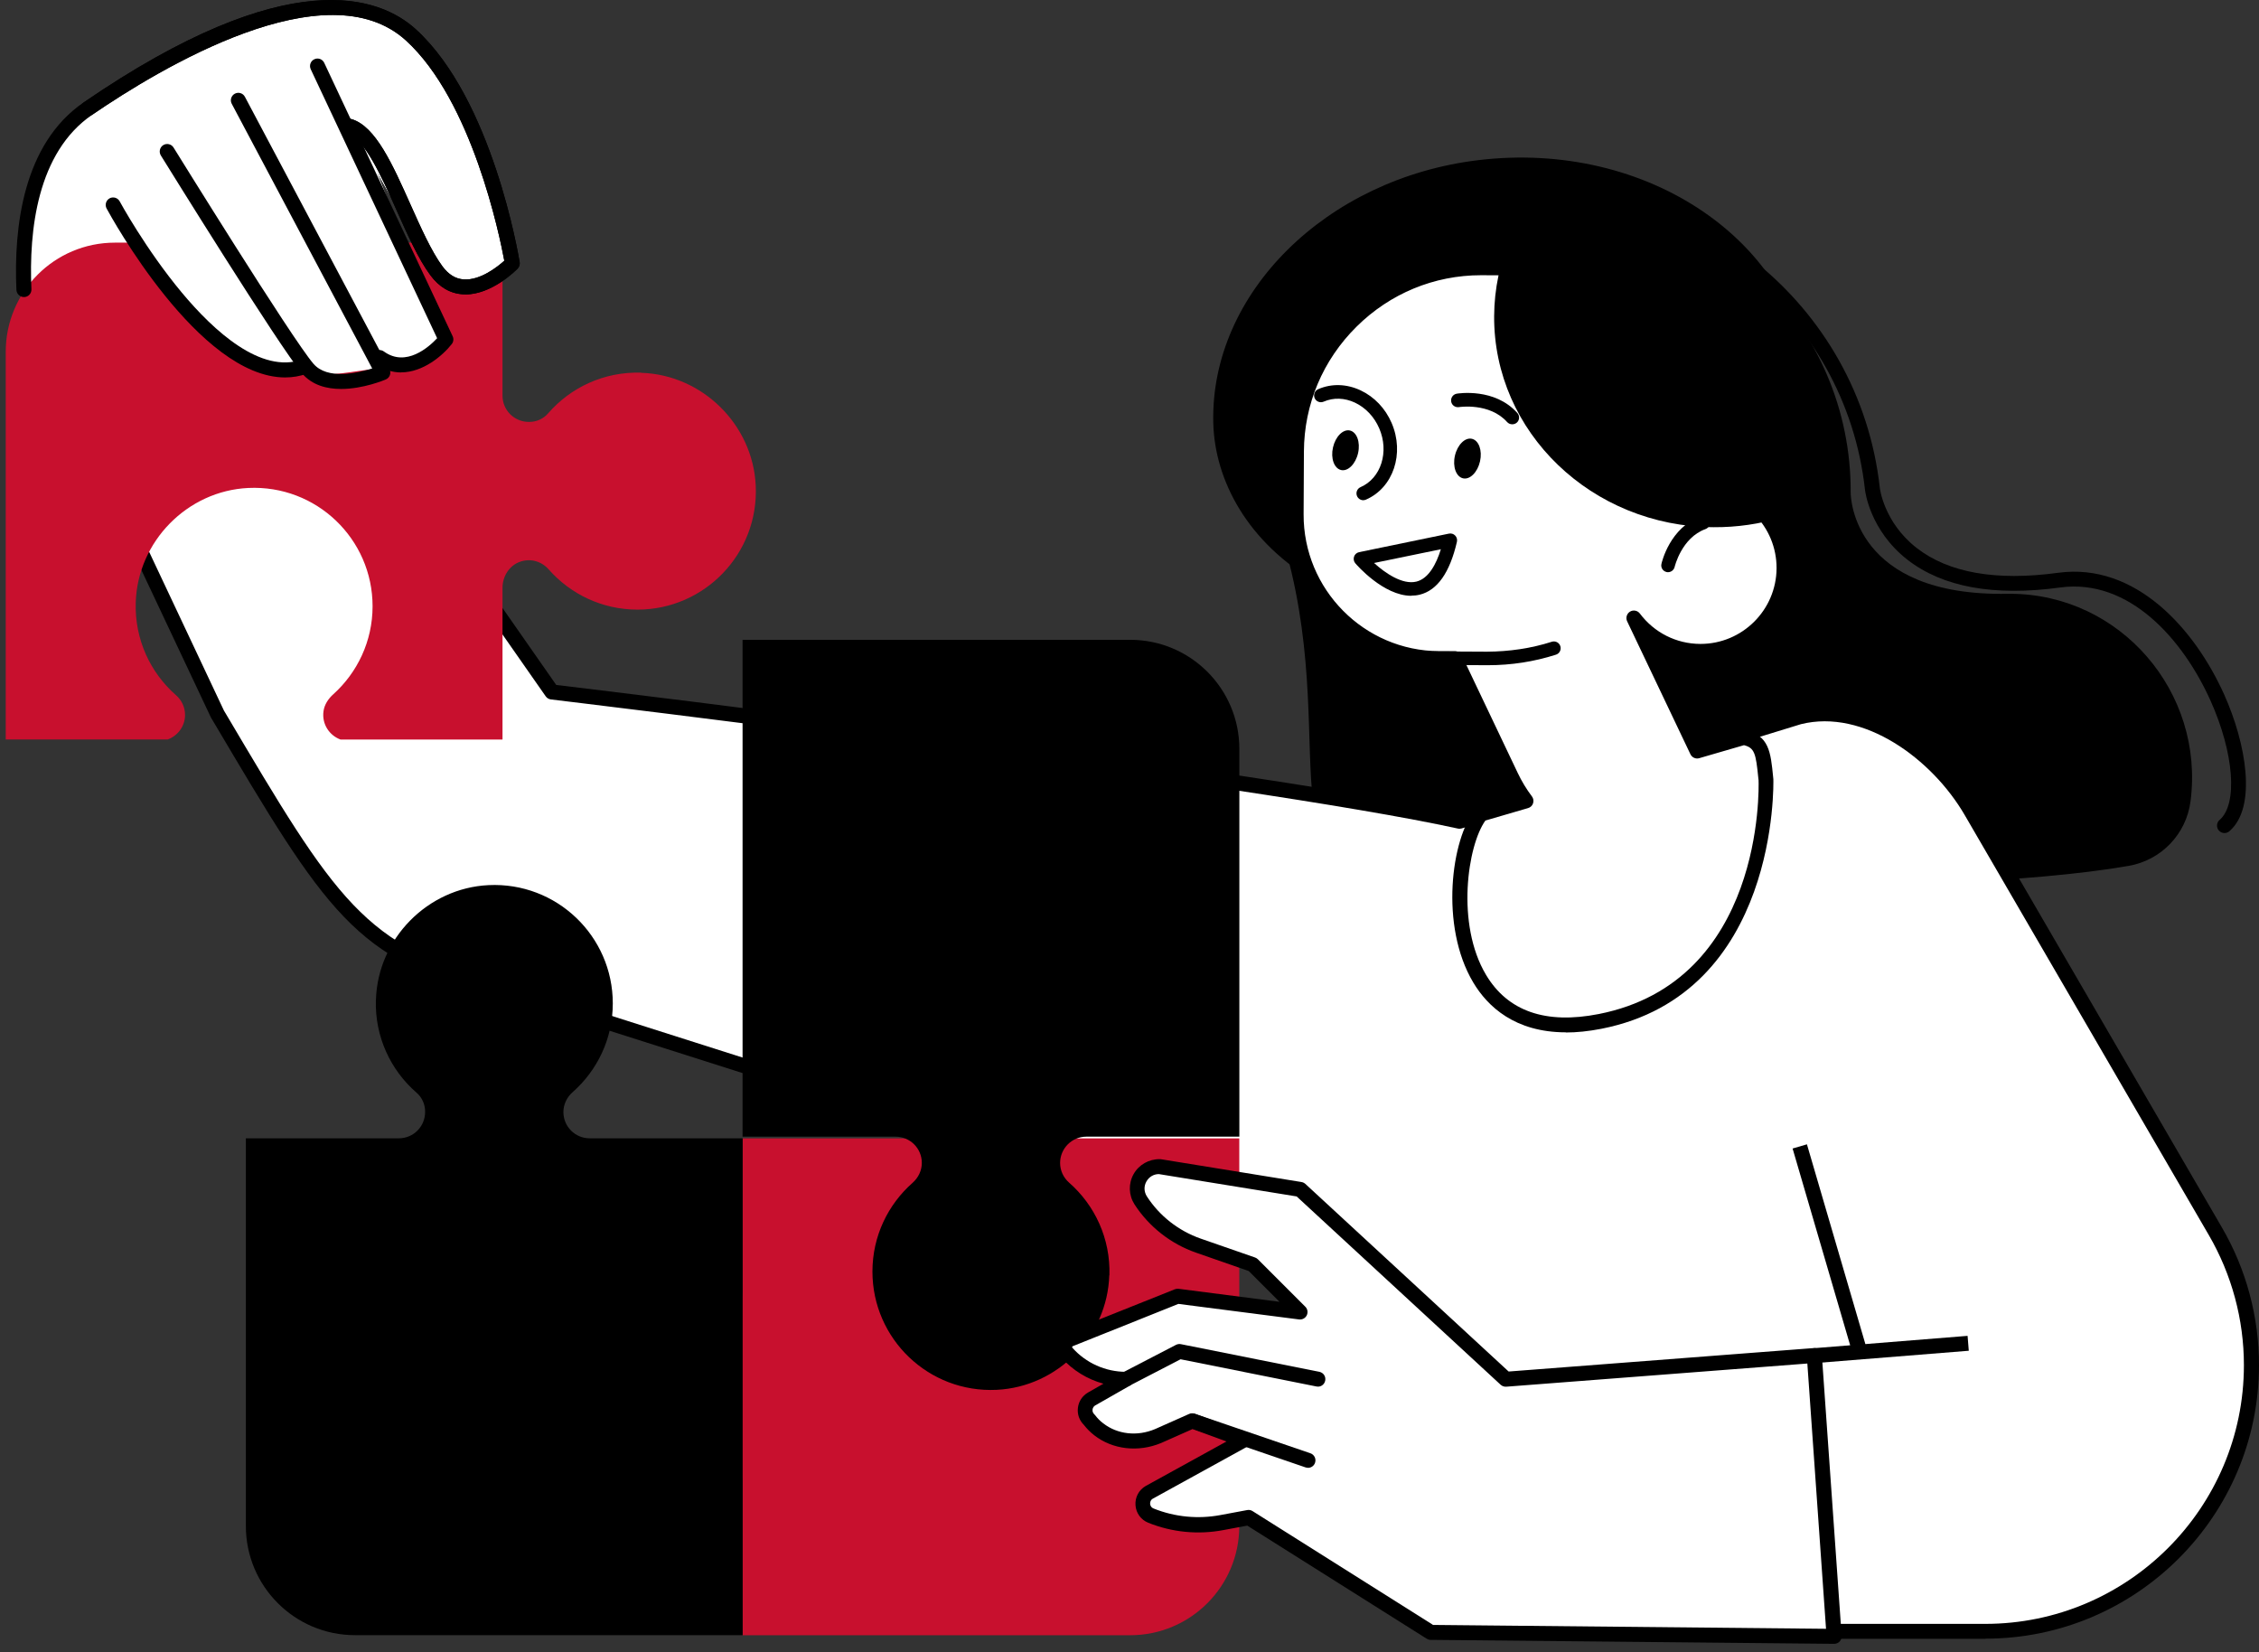 <svg width="201" height="147" viewBox="0 0 201 147" fill="none" xmlns="http://www.w3.org/2000/svg">
<rect x="0" y="0" width="201" height="147" fill="#333333" stroke="none"/>
<path d="M160.979 34.192C159.902 21.547 146.6 12.433 131.535 14.248C118 15.876 107.675 26.094 107.955 37.615C108.074 42.721 111.013 48.305 117.202 51.842C124.209 54.136 129.095 54.169 138.103 53.338C151.546 52.108 161.006 34.531 160.979 34.192Z" fill="black"/>
<path d="M18.02 28.62L14.331 25.735L7.736 28.242C5.735 29.658 5.143 30.369 3.887 32.27L2.923 33.141C2.923 33.141 -0.474 15.79 7.823 9.654C16.119 3.518 30.499 -3.257 36.562 3.105C42.632 9.461 45.583 23.428 45.583 23.428C45.583 23.428 40.949 27.956 38.47 23.807C35.072 18.117 33.497 15.218 33.497 15.218L39.427 30.416C39.427 30.416 36.495 32.556 33.165 32.849C29.834 33.141 24.968 35.056 18.027 28.62H18.02Z" fill="white"/>
<path d="M194.904 71.314C196.18 61.588 188.675 52.853 178.869 52.826C178.796 52.826 178.73 52.826 178.67 52.826C164.961 53.099 164.669 44.316 164.669 43.844C164.749 28.926 152.423 16.827 137.372 17.332C123.844 17.784 106.353 29.831 111.944 42.156C120.739 61.562 111.91 76.965 122.514 77.922C131.223 78.707 172.148 80.05 189.413 77.031C192.298 76.526 194.525 74.213 194.904 71.308V71.314Z" fill="black"/>
<path d="M197.118 109.547L175.392 72.172C172.347 66.94 165.958 62.306 160.088 63.775L129.873 73.062C111.219 68.974 49.106 61.568 49.106 61.568L23.166 24.426L3.415 29.731L19.33 63.503C29.349 80.428 31.994 84.996 44.174 87.808L114.536 110.205L129.567 144.396L160.521 145.134H176.629C189.712 145.134 200.309 134.53 200.309 121.453C200.309 117.272 199.205 113.17 197.104 109.553L197.118 109.547Z" fill="white"/>
<path d="M176.642 145.798H160.534L129.567 145.06C129.308 145.06 129.075 144.901 128.976 144.662L114.064 110.743L43.988 88.439C31.655 85.594 28.963 81.047 18.945 64.128L18.772 63.842L2.823 30.017C2.737 29.837 2.737 29.631 2.823 29.452C2.903 29.272 3.062 29.139 3.255 29.086L23.006 23.781C23.279 23.708 23.565 23.814 23.724 24.04L49.492 60.937C54.159 61.495 111.844 68.455 129.853 72.371L159.902 63.137C166.158 61.575 172.846 66.448 175.977 71.833L197.703 109.208C199.863 112.917 201 117.152 201 121.44C201 134.869 190.078 145.785 176.655 145.785L176.642 145.798ZM130.019 143.744L160.547 144.469H176.642C189.333 144.469 199.657 134.144 199.657 121.453C199.657 117.398 198.58 113.396 196.539 109.886L174.814 72.511C171.929 67.545 165.839 63.031 160.241 64.427L130.059 73.701C129.953 73.734 129.833 73.741 129.72 73.714C111.305 69.679 49.638 62.306 49.02 62.226C48.834 62.206 48.661 62.1 48.554 61.947L22.88 25.19L4.352 30.169L19.928 63.223L20.068 63.456C29.854 79.99 32.486 84.431 44.32 87.163L114.736 109.573C114.915 109.633 115.068 109.766 115.141 109.939L130.006 143.744H130.019Z" fill="black"/>
<path d="M53.74 133.912C57.051 134.011 60.022 132.589 62.017 130.289C62.436 129.803 63.047 129.531 63.686 129.531H63.725C65.022 129.531 66.066 130.574 66.066 131.864V145.479H100.555C105.92 145.479 110.268 141.131 110.268 135.766V101.277H66.066V114.892C66.066 116.181 65.022 117.225 63.732 117.225C63.054 117.225 62.416 116.919 61.964 116.407C60.036 114.22 57.217 112.831 54.066 112.831C48.076 112.831 43.25 117.83 43.542 123.886C43.801 129.311 48.309 133.739 53.733 133.905L53.74 133.912Z" fill="#C8102E"/>
<path d="M98.714 113.462C98.814 110.172 97.404 107.213 95.124 105.212C94.619 104.767 94.326 104.135 94.326 103.464C94.326 102.174 95.37 101.124 96.66 101.124H110.275V66.634C110.275 61.269 105.927 56.921 100.562 56.921H66.072V101.124H79.687C80.977 101.124 82.021 102.167 82.021 103.457C82.021 104.135 81.715 104.773 81.203 105.226C79.016 107.153 77.627 109.972 77.627 113.123C77.627 119.113 82.626 123.94 88.682 123.647C94.107 123.388 98.534 118.881 98.701 113.456L98.714 113.462Z" fill="black"/>
<path d="M57.044 33.154C53.733 33.055 50.762 34.477 48.767 36.778C48.349 37.263 47.737 37.535 47.099 37.535H47.052C45.756 37.535 44.712 36.492 44.712 35.202V21.587H10.222C4.857 21.587 0.51 25.935 0.51 31.3V65.79H14.916C15.813 65.464 16.465 64.613 16.465 63.602C16.465 62.931 16.172 62.293 15.667 61.854C13.387 59.859 11.977 56.901 12.077 53.604C12.243 48.172 16.671 43.665 22.096 43.412C28.152 43.127 33.151 47.946 33.151 53.936C33.151 57.047 31.795 59.84 29.654 61.767C29.209 62.166 28.863 62.685 28.784 63.277C28.624 64.427 29.316 65.437 30.306 65.796H44.712V52.294C44.712 51.277 45.317 50.306 46.281 49.974C47.232 49.642 48.203 49.954 48.821 50.659C50.749 52.846 53.567 54.235 56.718 54.235C62.708 54.235 67.535 49.236 67.242 43.186C66.983 37.761 62.476 33.334 57.051 33.168L57.044 33.154Z" fill="#C8102E"/>
<path d="M33.444 88.938C33.344 92.249 34.767 95.22 37.067 97.215C37.552 97.633 37.825 98.245 37.825 98.883V98.93C37.825 100.226 36.781 101.27 35.491 101.27H21.876V135.76C21.876 141.125 26.224 145.473 31.589 145.473H66.079V101.27H52.464C51.174 101.27 50.13 100.226 50.13 98.936C50.13 98.258 50.436 97.62 50.948 97.168C53.135 95.24 54.525 92.421 54.525 89.27C54.525 83.281 49.525 78.454 43.469 78.746C38.044 79.006 33.617 83.513 33.45 88.938H33.444Z" fill="black"/>
<path d="M18.021 28.62L10.056 18.383C10.056 18.383 -0.474 15.79 7.823 9.654C16.119 3.518 30.499 -3.257 36.562 3.105C42.632 9.461 45.583 23.428 45.583 23.428C45.583 23.428 40.949 27.956 38.47 23.807C35.073 18.117 33.497 15.218 33.497 15.218L39.427 30.416C39.427 30.416 36.495 32.556 33.165 32.849C29.834 33.141 24.968 35.056 18.027 28.62H18.021Z" fill="white"/>
<path d="M41.428 26.188C41.342 26.188 41.262 26.188 41.175 26.181C40.039 26.108 39.068 25.536 38.29 24.479C37.213 23.023 36.242 20.843 35.298 18.728C33.962 15.737 32.453 12.346 30.911 11.874C30.559 11.768 30.359 11.396 30.472 11.043C30.578 10.691 30.951 10.492 31.303 10.604C33.424 11.249 34.926 14.62 36.522 18.19C37.439 20.238 38.383 22.358 39.367 23.695C39.912 24.426 40.53 24.811 41.268 24.858C42.744 24.958 44.287 23.721 44.872 23.196C44.466 21.009 42.013 8.976 36.123 3.604C29.049 -2.851 14.244 6.077 8.201 10.212C7.902 10.418 7.483 10.345 7.277 10.04C7.071 9.734 7.144 9.321 7.45 9.115C25.679 -3.376 33.796 -0.318 37.014 2.62C43.821 8.83 46.141 22.737 46.241 23.329C46.274 23.535 46.208 23.748 46.062 23.901C45.968 24 43.808 26.194 41.428 26.194V26.188Z" fill="black"/>
<path d="M35.691 33.135C34.933 33.135 34.142 32.908 33.37 32.343C33.071 32.124 33.012 31.712 33.224 31.413C33.444 31.114 33.856 31.054 34.155 31.267C36.13 32.702 38.177 30.861 38.895 30.09L27.647 6.157C27.494 5.825 27.633 5.426 27.966 5.273C28.298 5.113 28.697 5.259 28.85 5.592L40.278 29.917C40.384 30.143 40.351 30.416 40.198 30.608C39.367 31.665 37.625 33.128 35.691 33.128V33.135Z" fill="black"/>
<path d="M30.352 34.604C29.083 34.604 27.78 34.278 26.876 33.221C24.848 30.848 14.743 14.52 14.311 13.829C14.118 13.516 14.218 13.104 14.524 12.911C14.836 12.719 15.248 12.812 15.441 13.124C15.548 13.29 25.918 30.056 27.886 32.357C29.136 33.819 31.842 33.188 33.118 32.782L20.62 9.235C20.447 8.909 20.573 8.51 20.892 8.337C21.218 8.165 21.617 8.284 21.79 8.61L34.654 32.835C34.74 33.002 34.754 33.194 34.694 33.367C34.634 33.54 34.501 33.686 34.328 33.759C34.202 33.813 32.32 34.604 30.352 34.604Z" fill="black"/>
<path d="M25.373 33.58C17.701 33.58 9.844 19.214 9.485 18.549C9.312 18.223 9.431 17.824 9.75 17.645C10.07 17.472 10.475 17.592 10.648 17.911C10.668 17.951 12.975 22.192 16.186 26.041C19.044 29.465 23.226 33.281 26.889 31.985C27.235 31.865 27.614 32.044 27.74 32.39C27.866 32.736 27.68 33.115 27.334 33.241C26.683 33.474 26.025 33.58 25.366 33.58H25.373Z" fill="black"/>
<path d="M197.929 74.113C197.743 74.113 197.557 74.033 197.424 73.88C197.184 73.601 197.218 73.182 197.497 72.943C199.126 71.547 198.78 66.986 196.686 62.333C194.253 56.914 189.466 51.43 183.304 52.267C177.42 53.072 172.846 52.234 169.708 49.788C166.371 47.182 165.952 43.698 165.939 43.552C164.204 27.836 150.017 16.461 134.288 18.196C133.922 18.236 133.596 17.97 133.556 17.611C133.517 17.246 133.776 16.92 134.141 16.88C150.582 15.072 165.447 26.965 167.262 43.412C167.262 43.446 167.628 46.484 170.533 48.744C173.378 50.964 177.613 51.709 183.13 50.958C190.005 50.027 195.277 55.944 197.903 61.794C199.864 66.162 200.841 71.826 198.361 73.953C198.235 74.06 198.082 74.113 197.929 74.113Z" fill="black"/>
<path d="M131.874 23.814L144.239 23.881C148.607 23.907 152.157 27.497 152.131 31.858L152.097 37.788C152.091 39.623 151.838 41.398 151.379 43.093C155.468 43.133 158.765 46.471 158.739 50.559C158.719 54.661 155.375 57.971 151.266 57.952C148.853 57.938 146.726 56.775 145.376 54.987L151.007 66.813L155.155 65.603C156.851 65.969 156.904 67.059 157.136 69.379C157.136 69.379 157.808 87.828 142.378 90.866C127.752 93.744 128.683 76.167 131.781 72.411L135.776 71.248C135.271 70.576 134.819 69.838 134.447 69.047L129.474 58.596H128.051C121.018 58.55 115.294 52.766 115.334 45.733L115.36 40.155C115.407 31.12 122.839 23.767 131.874 23.814Z" fill="white"/>
<path d="M139.34 91.843C134.793 91.843 132.36 89.543 131.083 87.402C128.085 82.376 129.129 74.585 131.276 71.992C131.362 71.886 131.476 71.813 131.602 71.779L134.707 70.875C134.387 70.383 134.102 69.865 133.849 69.34L129.056 59.261H128.045C120.626 59.215 114.63 53.152 114.663 45.733L114.689 40.155C114.716 35.608 116.518 31.326 119.775 28.109C123.006 24.911 127.267 23.156 131.781 23.156H131.874L144.24 23.222C146.527 23.236 148.681 24.14 150.303 25.782C151.925 27.417 152.809 29.578 152.796 31.871L152.762 37.801C152.756 39.377 152.57 40.953 152.217 42.488C156.273 42.94 159.43 46.411 159.404 50.579C159.377 55.04 155.714 58.656 151.267 58.63C149.87 58.623 148.528 58.264 147.351 57.599L151.36 66.029L154.963 64.978C155.069 64.945 155.182 64.945 155.289 64.965C157.403 65.424 157.549 66.893 157.768 69.114L157.788 69.32C157.795 69.552 158.293 88.413 142.498 91.524C141.341 91.75 140.284 91.856 139.327 91.856L139.34 91.843ZM132.174 72.989C130.578 75.197 129.528 82.21 132.22 86.724C134.155 89.968 137.525 91.145 142.252 90.214C156.931 87.322 156.499 70.131 156.472 69.406L156.452 69.24C156.233 67.006 156.113 66.541 155.176 66.295L151.193 67.452C150.881 67.545 150.549 67.392 150.409 67.099L144.778 55.272C144.632 54.967 144.745 54.594 145.031 54.415C145.323 54.235 145.702 54.308 145.908 54.581C147.198 56.29 149.153 57.273 151.273 57.287H151.306C155.023 57.287 158.054 54.275 158.074 50.559C158.094 46.843 155.089 43.791 151.373 43.758C151.167 43.758 150.974 43.658 150.848 43.492C150.721 43.326 150.682 43.113 150.735 42.92C151.187 41.245 151.42 39.517 151.426 37.788L151.459 31.858C151.473 29.924 150.721 28.095 149.352 26.713C147.982 25.33 146.161 24.559 144.226 24.552L131.861 24.485C131.861 24.485 131.801 24.485 131.775 24.485C127.613 24.485 123.684 26.108 120.706 29.059C117.701 32.031 116.039 35.973 116.019 40.168L115.992 45.746C115.959 52.427 121.364 57.898 128.052 57.932H129.474C129.727 57.938 129.96 58.091 130.073 58.317L135.045 68.768C135.391 69.499 135.817 70.204 136.308 70.855C136.441 71.028 136.475 71.254 136.408 71.467C136.342 71.673 136.176 71.833 135.963 71.892L132.18 72.996L132.174 72.989Z" fill="black"/>
<path d="M132.406 59.181C132.373 59.181 132.333 59.181 132.3 59.181L122.275 59.128C121.942 59.128 121.67 58.856 121.676 58.523C121.676 58.191 121.949 57.925 122.281 57.925L132.307 57.978C134.274 57.965 136.215 57.692 138.077 57.094C138.396 56.994 138.735 57.167 138.835 57.486C138.935 57.805 138.762 58.144 138.443 58.244C136.495 58.869 134.46 59.181 132.399 59.181H132.406Z" fill="black"/>
<path d="M138.269 15.444C152.357 17.312 163.266 29.152 163.705 43.612C160.514 45.706 156.644 46.929 152.47 46.903C141.633 46.843 132.891 38.44 132.945 28.128C132.971 23.216 134.992 18.761 138.269 15.444Z" fill="black"/>
<path d="M148.421 50.905C148.375 50.905 148.335 50.905 148.288 50.891C147.962 50.818 147.756 50.499 147.83 50.173C147.856 50.041 148.574 46.929 151.346 45.932C151.659 45.819 152.005 45.985 152.118 46.298C152.231 46.61 152.065 46.956 151.752 47.069C149.618 47.84 149.013 50.413 149.006 50.433C148.94 50.712 148.694 50.905 148.415 50.905H148.421Z" fill="black"/>
<path d="M131.688 41.046C131.469 42.016 130.791 42.694 130.179 42.555C129.561 42.415 129.235 41.518 129.454 40.547C129.674 39.577 130.352 38.898 130.964 39.038C131.582 39.178 131.907 40.075 131.688 41.046Z" fill="black"/>
<path d="M120.839 40.308C120.619 41.278 119.941 41.956 119.329 41.817C118.711 41.677 118.385 40.78 118.605 39.809C118.824 38.838 119.502 38.16 120.114 38.3C120.725 38.44 121.058 39.337 120.839 40.308Z" fill="black"/>
<path d="M134.554 37.748C134.387 37.748 134.221 37.682 134.101 37.549C132.539 35.8 129.84 36.213 129.814 36.219C129.481 36.266 129.175 36.053 129.122 35.721C129.069 35.388 129.288 35.083 129.621 35.023C129.76 35.003 132.998 34.484 135.012 36.745C135.232 36.997 135.212 37.376 134.966 37.596C134.853 37.695 134.706 37.748 134.56 37.748H134.554Z" fill="black"/>
<path d="M125.572 53.005C123.092 53.005 120.699 50.24 120.593 50.114C120.453 49.954 120.413 49.728 120.48 49.522C120.546 49.316 120.719 49.17 120.931 49.123L128.922 47.474C129.128 47.434 129.335 47.494 129.474 47.641C129.62 47.787 129.68 48 129.634 48.199C129.002 50.938 127.892 52.52 126.323 52.906C126.077 52.966 125.825 52.992 125.579 52.992L125.572 53.005ZM122.261 50.087C123.238 50.978 124.787 52.048 126.03 51.742C127.121 51.47 127.799 50.173 128.204 48.864L122.261 50.087Z" fill="black"/>
<path d="M121.304 44.503C121.071 44.503 120.845 44.363 120.746 44.137C120.613 43.831 120.752 43.472 121.058 43.339C122.879 42.548 123.624 40.201 122.72 38.107C122.274 37.077 121.503 36.266 120.559 35.82C119.635 35.388 118.645 35.355 117.774 35.734C117.468 35.867 117.109 35.727 116.976 35.422C116.843 35.116 116.983 34.757 117.288 34.624C118.478 34.105 119.821 34.145 121.065 34.73C122.281 35.302 123.265 36.332 123.823 37.629C124.994 40.341 123.97 43.399 121.537 44.45C121.457 44.483 121.377 44.503 121.297 44.503H121.304Z" fill="black"/>
<path d="M133.975 122.703L115.673 105.811L103.168 103.783C101.606 103.75 100.635 105.478 101.486 106.788C102.696 108.663 104.504 110.079 106.612 110.81L111.452 112.492L115.673 116.713L104.764 115.304L95.197 119.127C94.712 119.319 94.566 119.938 94.911 120.323C96.248 121.826 98.169 122.69 100.183 122.69L97.118 124.438C96.44 124.831 96.334 125.768 96.906 126.3C97.152 126.625 97.437 126.905 97.75 127.157C99.239 128.314 101.267 128.487 103.008 127.762L106.06 126.406L110.7 128.101L102.237 132.762C101.4 133.247 101.493 134.477 102.384 134.836C104.385 135.64 106.578 135.853 108.699 135.454L111.086 135.009L127.274 145.213L163.166 145.566L161.404 120.582L133.955 122.697L133.975 122.703Z" fill="white"/>
<path d="M163.186 146.244L127.294 145.891C127.168 145.891 127.048 145.852 126.948 145.792L110.98 135.727L108.852 136.125C106.605 136.551 104.292 136.325 102.171 135.474C101.52 135.215 101.081 134.616 101.034 133.912C100.981 133.207 101.333 132.555 101.938 132.203L109.131 128.241L106.113 127.137L103.308 128.381C101.267 129.225 99 128.959 97.371 127.696C97.012 127.417 96.7 127.104 96.434 126.758C96.035 126.36 95.842 125.821 95.909 125.256C95.975 124.671 96.308 124.172 96.819 123.88L98.182 123.102C96.753 122.71 95.443 121.912 94.439 120.782C94.133 120.436 94.014 119.964 94.12 119.512C94.227 119.067 94.546 118.694 94.971 118.522L104.538 114.699C104.644 114.659 104.757 114.646 104.87 114.659L113.845 115.816L111.106 113.077L106.413 111.441C104.179 110.664 102.237 109.141 100.948 107.153C100.423 106.336 100.389 105.305 100.861 104.461C101.333 103.617 102.231 103.111 103.202 103.125C103.235 103.125 103.261 103.125 103.295 103.131L115.8 105.159C115.926 105.179 116.046 105.239 116.145 105.325L134.235 122.018L161.392 119.931C161.571 119.918 161.744 119.977 161.877 120.09C162.01 120.204 162.096 120.37 162.103 120.549L163.865 145.532C163.878 145.719 163.811 145.898 163.685 146.038C163.559 146.171 163.386 146.244 163.2 146.244H163.186ZM127.487 144.562L162.475 144.907L160.813 121.307L134.028 123.368C133.842 123.381 133.663 123.321 133.523 123.195L115.374 106.442L103.115 104.454C102.65 104.454 102.238 104.7 102.005 105.113C101.766 105.538 101.786 106.03 102.045 106.435C103.168 108.177 104.87 109.507 106.831 110.192L111.671 111.874C111.764 111.907 111.851 111.96 111.924 112.033L116.145 116.255C116.345 116.454 116.398 116.76 116.272 117.019C116.145 117.272 115.879 117.418 115.587 117.385L104.85 116.002L95.45 119.765C95.45 119.765 95.41 119.785 95.397 119.825C95.39 119.851 95.397 119.878 95.417 119.904C96.627 121.267 98.369 122.045 100.19 122.045C100.489 122.045 100.755 122.244 100.835 122.537C100.915 122.829 100.782 123.135 100.523 123.282L97.457 125.03C97.318 125.11 97.232 125.243 97.212 125.402C97.192 125.562 97.252 125.715 97.365 125.821C97.391 125.848 97.418 125.881 97.444 125.907C97.644 126.173 97.883 126.419 98.169 126.632C99.426 127.609 101.18 127.809 102.763 127.144L105.801 125.794C105.961 125.721 106.14 125.721 106.3 125.775L110.94 127.47C111.186 127.556 111.352 127.782 111.372 128.042C111.392 128.301 111.259 128.547 111.033 128.673L102.57 133.333C102.344 133.466 102.331 133.692 102.337 133.785C102.337 133.878 102.391 134.104 102.643 134.204C104.531 134.962 106.585 135.162 108.586 134.789L110.973 134.344C111.139 134.311 111.306 134.344 111.452 134.437L127.48 144.542L127.487 144.562Z" fill="black"/>
<path d="M100.19 123.368C99.951 123.368 99.718 123.235 99.598 123.009C99.432 122.683 99.558 122.284 99.884 122.111L104.638 119.645C104.771 119.579 104.923 119.552 105.076 119.585L117.395 122.045C117.754 122.118 117.987 122.464 117.913 122.829C117.84 123.195 117.495 123.428 117.129 123.348L105.043 120.928L100.502 123.282C100.403 123.335 100.303 123.355 100.197 123.355L100.19 123.368Z" fill="black"/>
<path d="M116.378 130.581C116.304 130.581 116.231 130.568 116.165 130.548L105.934 127.051C105.588 126.931 105.402 126.552 105.522 126.207C105.641 125.861 106.02 125.675 106.366 125.794L116.597 129.291C116.943 129.411 117.129 129.79 117.009 130.136C116.916 130.415 116.657 130.588 116.378 130.588V130.581Z" fill="black"/>
<path d="M175.071 118.845L161.373 119.945L161.48 121.27L175.177 120.17L175.071 118.845Z" fill="black"/>
<path d="M160.776 101.805L159.5 102.178L164.804 120.305L166.08 119.932L160.776 101.805Z" fill="black"/>
<path d="M2.125 26.427C1.773 26.427 1.48 26.147 1.46 25.788C1.214 20.217 2.052 12.805 7.443 9.109C25.672 -3.383 33.789 -0.325 37.007 2.613C43.815 8.823 46.135 22.73 46.234 23.322C46.268 23.528 46.201 23.741 46.055 23.894C45.955 23.993 43.648 26.347 41.175 26.181C40.039 26.108 39.068 25.536 38.29 24.479C37.213 23.023 36.242 20.842 35.298 18.728C33.962 15.737 32.453 12.346 30.911 11.874C30.559 11.768 30.359 11.396 30.472 11.043C30.578 10.691 30.951 10.491 31.303 10.604C33.424 11.249 34.926 14.62 36.522 18.19C37.439 20.237 38.383 22.358 39.367 23.694C39.912 24.426 40.53 24.811 41.268 24.858C42.744 24.957 44.287 23.721 44.872 23.196C44.466 21.009 42.013 8.976 36.123 3.604C29.049 -2.851 14.244 6.077 8.201 10.212C3.308 13.563 2.564 20.503 2.796 25.735C2.81 26.101 2.53 26.413 2.165 26.427C2.151 26.427 2.145 26.427 2.132 26.427H2.125Z" fill="black"/>
</svg>
